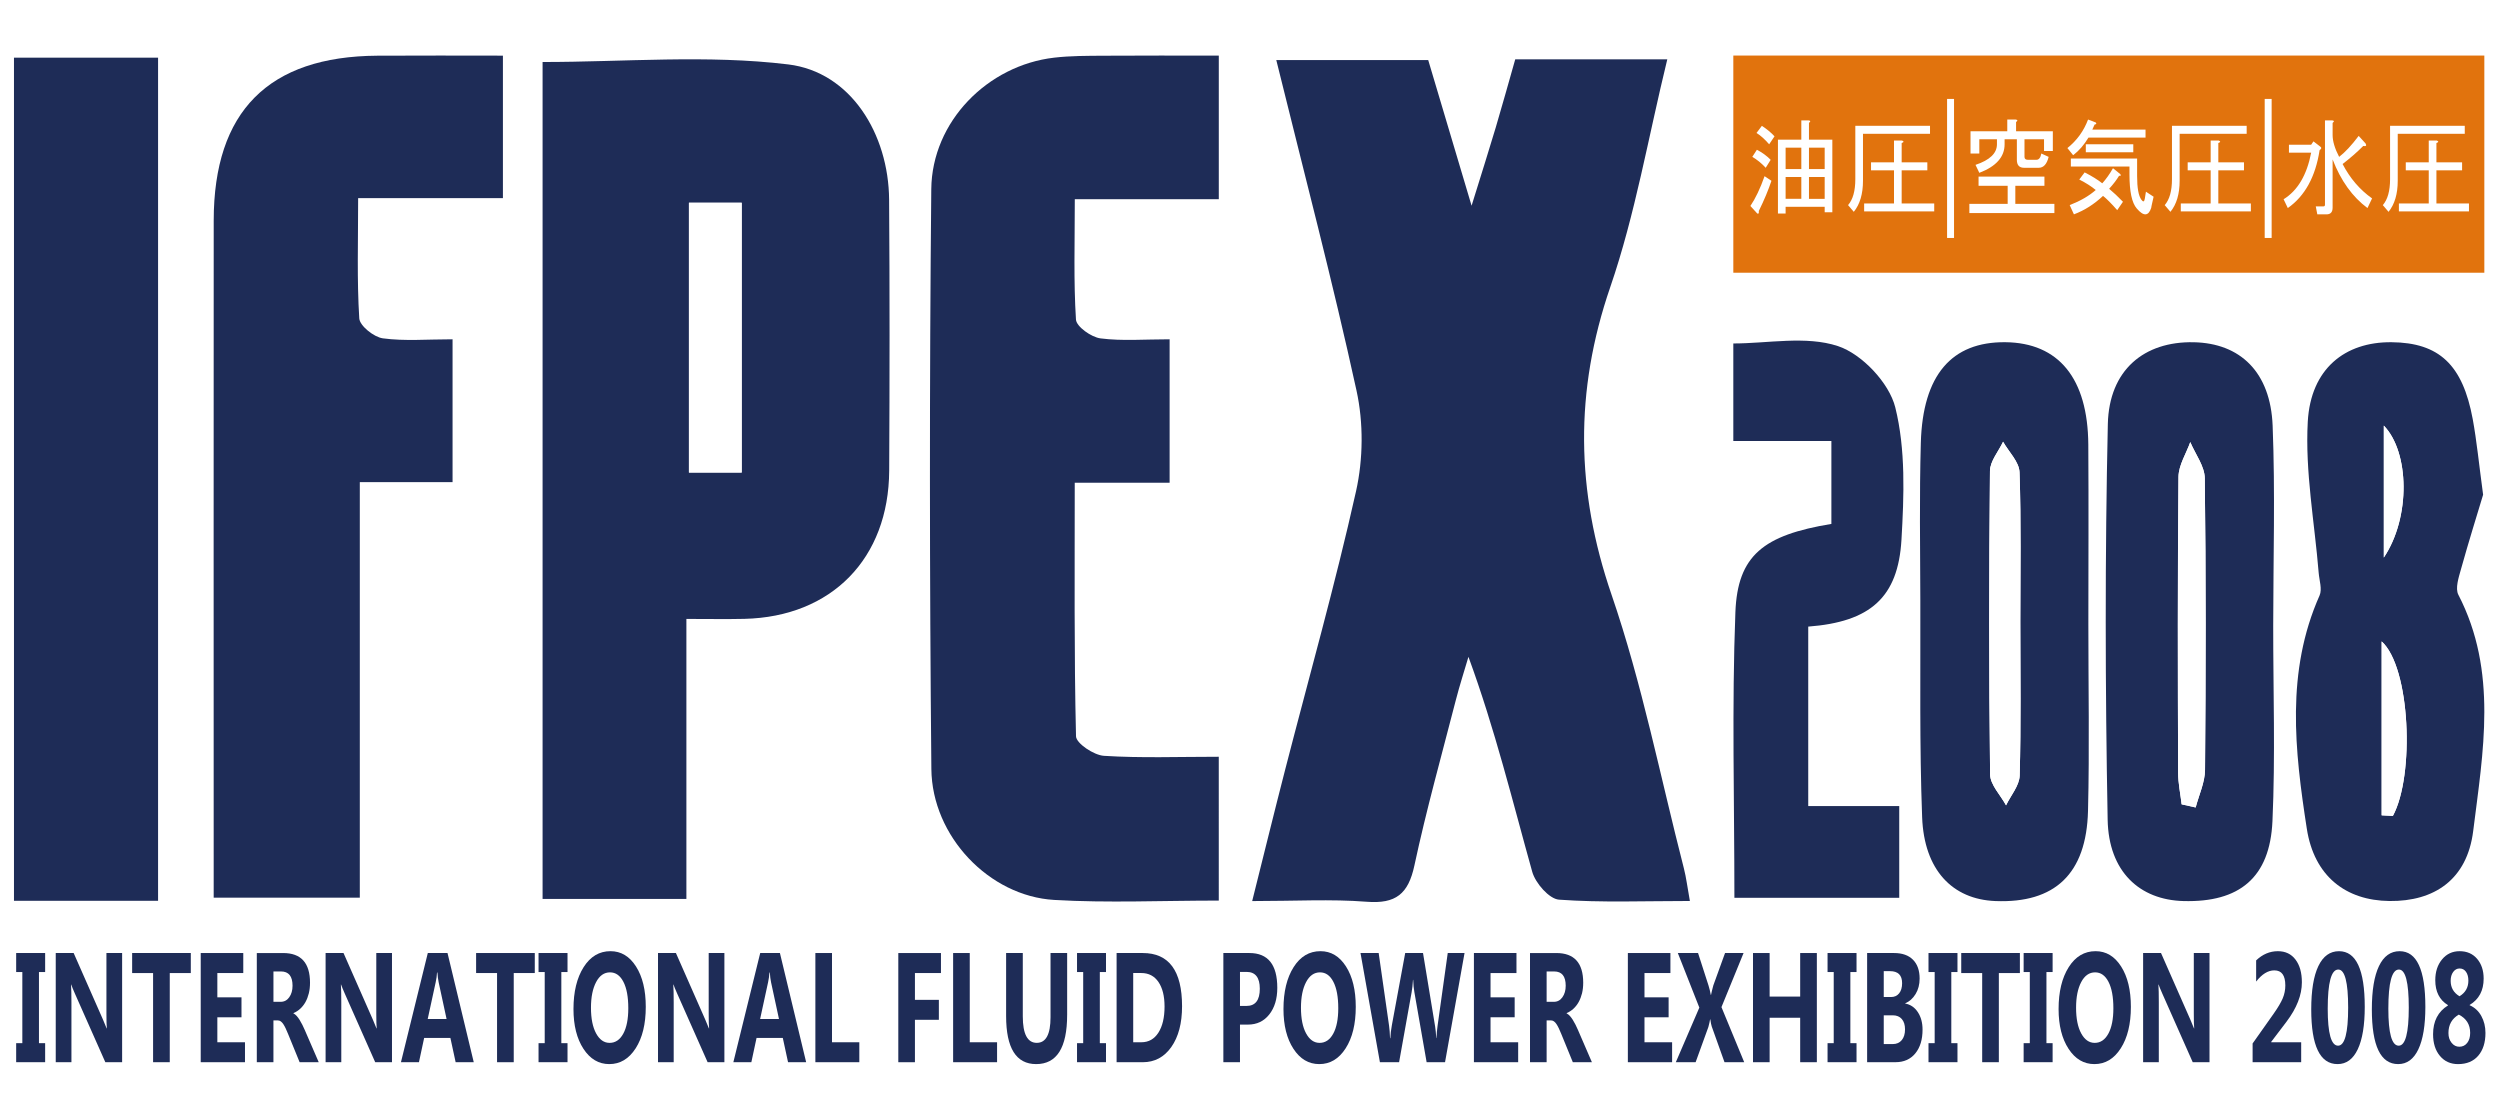 <?xml version="1.0" encoding="utf-8"?>
<!-- Generator: Adobe Illustrator 16.0.0, SVG Export Plug-In . SVG Version: 6.00 Build 0)  -->
<!DOCTYPE svg PUBLIC "-//W3C//DTD SVG 1.0//EN" "http://www.w3.org/TR/2001/REC-SVG-20010904/DTD/svg10.dtd">
<svg version="1.0" xmlns="http://www.w3.org/2000/svg" xmlns:xlink="http://www.w3.org/1999/xlink" x="0px" y="0px" width="180px"
	 height="80px" viewBox="0 0 180 80" enable-background="new 0 0 180 80" xml:space="preserve">
<g id="圖層_2">
	<rect fill="#FFFFFF" width="180" height="80"/>
</g>
<g id="圖層_1">
	<path fill-rule="evenodd" clip-rule="evenodd" fill="#FFFFFF" d="M105.954,14.811c-1.235-4.146-2.204-7.398-3.122-10.481
		c-3.792,0-7.24,0-10.939,0c1.993,8.093,4.054,15.911,5.778,23.805c0.505,2.309,0.48,4.921-0.035,7.23
		c-1.503,6.727-3.384,13.368-5.103,20.047c-0.784,3.044-1.531,6.098-2.376,9.468c3.068,0,5.669-0.153,8.243,0.049
		c2.097,0.164,2.996-0.561,3.436-2.608c0.858-4.003,1.965-7.953,2.986-11.921c0.269-1.044,0.604-2.07,0.906-3.105
		c1.927,5.255,3.17,10.391,4.593,15.478c0.229,0.815,1.221,1.956,1.928,2.006c3.063,0.222,6.149,0.095,9.422,0.095
		c-0.181-1-0.261-1.684-0.431-2.346c-1.693-6.581-3.008-13.294-5.207-19.701c-2.572-7.497-2.672-14.648-0.096-22.148
		c1.802-5.243,2.735-10.784,4.108-16.405c-3.852,0-7.325,0-10.948,0c-0.475,1.665-0.925,3.294-1.405,4.913
		C107.223,10.764,106.721,12.334,105.954,14.811z"/>
	<path fill-rule="evenodd" clip-rule="evenodd" fill="#FFFFFF" d="M49.42,44.563c1.633,0,2.906,0.025,4.176-0.005
		c6.277-0.147,10.393-4.338,10.425-10.672c0.033-6.502,0.04-13.004-0.006-19.506c-0.034-4.729-2.757-9.194-7.265-9.742
		c-5.829-0.709-11.81-0.173-17.685-0.173c0,20.126,0,40.177,0,60.258c3.473,0,6.73,0,10.354,0
		C49.42,58.029,49.42,51.48,49.42,44.563z"/>
	<path fill-rule="evenodd" clip-rule="evenodd" fill="#FFFFFF" d="M87.752,64.842c0-3.637,0-6.886,0-10.353
		c-2.896,0-5.589,0.103-8.268-0.067c-0.727-0.046-1.998-0.898-2.011-1.406c-0.142-5.969-0.091-11.941-0.091-18.258
		c2.555,0,4.696,0,6.831,0c0-3.605,0-6.854,0-10.327c-1.803,0-3.409,0.136-4.972-0.064c-0.665-0.086-1.739-0.847-1.771-1.355
		c-0.176-2.759-0.084-5.535-0.084-8.666c3.714,0,7.049,0,10.368,0c0-3.621,0-6.869,0-10.339c-2.893,0-5.579-0.013-8.267,0.007
		c-1.198,0.008-2.404,0.002-3.589,0.14c-4.779,0.553-8.799,4.592-8.845,9.471c-0.134,13.913-0.125,27.83,0.006,41.742
		c0.046,4.853,4.168,9.154,8.842,9.43C79.771,65.022,83.667,64.842,87.752,64.842z"/>
	<path fill-rule="evenodd" clip-rule="evenodd" fill="#FFFFFF" d="M36.21,4.006c-3.108,0-6.078-0.016-9.045,0.004
		c-7.834,0.05-11.772,4.008-11.778,11.865c-0.011,15.225-0.002,30.449-0.002,45.674c0,1.053,0,2.105,0,3.082
		c3.722,0,6.963,0,10.521,0c0-10.021,0-19.797,0-29.917c2.468,0,4.609,0,6.678,0c0-3.605,0-6.853,0-10.284
		c-1.837,0-3.45,0.143-5.016-0.068c-0.646-0.087-1.668-0.903-1.701-1.439c-0.173-2.757-0.081-5.531-0.081-8.657
		c3.781,0,7.116,0,10.424,0C36.21,10.718,36.21,7.545,36.21,4.006z"/>
	<path fill-rule="evenodd" clip-rule="evenodd" fill="#FFFFFF" d="M178.784,35.62c-0.308-2.274-0.459-3.868-0.747-5.438
		c-0.725-3.932-2.427-5.512-5.852-5.543c-3.346-0.03-5.814,1.907-6.026,5.723c-0.199,3.598,0.489,7.245,0.784,10.871
		c0.044,0.551,0.266,1.193,0.065,1.642c-2.439,5.488-1.79,11.165-0.918,16.793c0.529,3.422,2.81,5.171,5.954,5.205
		c3.219,0.035,5.589-1.535,6.025-5.039c0.708-5.68,1.786-11.489-1.068-17.011c-0.237-0.461,0.021-1.243,0.188-1.838
		C177.743,39.001,178.359,37.034,178.784,35.62z"/>
	<path fill-rule="evenodd" clip-rule="evenodd" fill="#FFFFFF" d="M163.676,45.037c0-4.796,0.144-9.599-0.046-14.388
		c-0.153-3.859-2.331-5.945-5.692-6.01c-3.558-0.068-6.087,1.993-6.174,5.898c-0.209,9.489-0.189,18.989-0.013,28.479
		c0.069,3.738,2.298,5.776,5.463,5.858c4.022,0.105,6.221-1.681,6.403-5.752C163.829,54.438,163.668,49.733,163.676,45.037z"/>
	<path fill-rule="evenodd" clip-rule="evenodd" fill="#FFFFFF" d="M150.364,44.896c0-4.295,0.021-8.591-0.007-12.887
		c-0.031-4.769-2.135-7.333-5.979-7.37c-3.857-0.036-5.942,2.36-6.079,7.238c-0.108,3.794-0.049,7.592-0.036,11.389
		c0.017,5.193-0.065,10.392,0.13,15.579c0.144,3.797,2.182,5.91,5.275,6.031c4.279,0.168,6.556-1.955,6.668-6.494
		C150.448,53.89,150.361,49.393,150.364,44.896z"/>
	<path fill-rule="evenodd" clip-rule="evenodd" fill="#FFFFFF" d="M124.877,64.644c4.227,0,8.063,0,11.868,0
		c0-2.268,0-4.292,0-6.606c-2.333,0-4.396,0-6.552,0c0-4.515,0-8.729,0-12.922c4.454-0.34,6.47-2.082,6.713-6.259
		c0.184-3.173,0.308-6.494-0.446-9.524c-0.438-1.763-2.403-3.845-4.132-4.415c-2.302-0.759-5.041-0.188-7.529-0.188
		c0,2.516,0,4.669,0,7.023c1.289,0,2.372,0,3.456,0c1.15,0,2.303,0,3.605,0c0,1.344,0,2.236,0,3.129c0,0.967,0,1.934,0,2.841
		c-4.89,0.805-6.755,2.265-6.912,6.364C124.687,50.863,124.877,57.657,124.877,64.644z"/>
	<path fill-rule="evenodd" clip-rule="evenodd" fill="#1E2C57" d="M1.006,4.154c3.383,0,6.767,0,10.375,0
		c0,20.223,0,40.253,0,60.705c-3.483,0-6.93,0-10.375,0C1.006,44.625,1.006,24.39,1.006,4.154z"/>
	<path fill-rule="evenodd" clip-rule="evenodd" fill="#1E2C57" d="M105.954,14.811c0.767-2.477,1.269-4.047,1.738-5.627
		c0.48-1.619,0.931-3.248,1.405-4.913c3.623,0,7.097,0,10.948,0c-1.373,5.621-2.307,11.162-4.108,16.405
		c-2.576,7.5-2.477,14.651,0.096,22.148c2.199,6.407,3.514,13.12,5.207,19.701c0.17,0.662,0.25,1.346,0.431,2.346
		c-3.272,0-6.359,0.127-9.422-0.095c-0.707-0.05-1.699-1.19-1.928-2.006c-1.423-5.087-2.666-10.223-4.593-15.478
		c-0.303,1.035-0.638,2.062-0.906,3.105c-1.021,3.968-2.128,7.918-2.986,11.921c-0.439,2.048-1.339,2.772-3.436,2.608
		c-2.574-0.202-5.175-0.049-8.243-0.049c0.845-3.37,1.592-6.424,2.376-9.468c1.719-6.679,3.6-13.32,5.103-20.047
		c0.516-2.31,0.54-4.922,0.035-7.23c-1.725-7.894-3.785-15.712-5.778-23.805c3.699,0,7.147,0,10.939,0
		C103.75,7.412,104.719,10.665,105.954,14.811z"/>
	<path fill-rule="evenodd" clip-rule="evenodd" fill="#1E2C57" d="M49.42,44.563c0,6.918,0,13.467,0,20.16
		c-3.624,0-6.881,0-10.354,0c0-20.081,0-40.132,0-60.258c5.875,0,11.855-0.536,17.685,0.173c4.508,0.548,7.23,5.013,7.265,9.742
		c0.045,6.502,0.039,13.004,0.006,19.506c-0.032,6.334-4.148,10.524-10.425,10.672C52.326,44.588,51.054,44.563,49.42,44.563z
		 M53.402,34.02c0-6.558,0-12.983,0-19.422c-1.407,0-2.554,0-3.799,0c0,6.556,0,12.908,0,19.422
		C50.944,34.02,52.091,34.02,53.402,34.02z"/>
	<path fill-rule="evenodd" clip-rule="evenodd" fill="#1E2C57" d="M87.752,64.842c-4.086,0-7.981,0.181-11.852-0.047
		c-4.674-0.275-8.796-4.577-8.842-9.43c-0.131-13.912-0.14-27.829-0.006-41.742c0.046-4.879,4.066-8.918,8.845-9.471
		c1.185-0.138,2.391-0.132,3.589-0.14c2.688-0.02,5.374-0.007,8.267-0.007c0,3.47,0,6.718,0,10.339c-3.318,0-6.654,0-10.368,0
		c0,3.131-0.091,5.907,0.084,8.666c0.032,0.509,1.106,1.27,1.771,1.355c1.563,0.2,3.169,0.064,4.972,0.064c0,3.474,0,6.722,0,10.327
		c-2.135,0-4.275,0-6.831,0c0,6.316-0.05,12.289,0.091,18.258c0.013,0.508,1.284,1.36,2.011,1.406
		c2.678,0.17,5.372,0.067,8.268,0.067C87.752,57.956,87.752,61.205,87.752,64.842z"/>
	<path fill-rule="evenodd" clip-rule="evenodd" fill="#1E2C57" d="M36.21,4.006c0,3.539,0,6.712,0,10.259c-3.308,0-6.644,0-10.424,0
		c0,3.126-0.092,5.9,0.081,8.657c0.033,0.536,1.055,1.353,1.701,1.439c1.566,0.211,3.179,0.068,5.016,0.068
		c0,3.432,0,6.679,0,10.284c-2.069,0-4.21,0-6.678,0c0,10.12,0,19.896,0,29.917c-3.558,0-6.799,0-10.521,0c0-0.977,0-2.029,0-3.082
		c0-15.225-0.009-30.449,0.002-45.674C15.393,8.018,19.331,4.06,27.165,4.01C30.133,3.99,33.102,4.006,36.21,4.006z"/>
	<path fill-rule="evenodd" clip-rule="evenodd" fill="#1E2C57" d="M178.784,35.62c-0.425,1.414-1.041,3.381-1.594,5.365
		c-0.167,0.595-0.426,1.377-0.188,1.838c2.854,5.521,1.776,11.331,1.068,17.011c-0.437,3.504-2.807,5.074-6.025,5.039
		c-3.145-0.034-5.425-1.783-5.954-5.205c-0.872-5.628-1.521-11.305,0.918-16.793c0.2-0.448-0.021-1.091-0.065-1.642
		c-0.295-3.626-0.983-7.273-0.784-10.871c0.212-3.815,2.681-5.753,6.026-5.723c3.425,0.031,5.127,1.611,5.852,5.543
		C178.325,31.752,178.477,33.346,178.784,35.62z M171.479,58.703c0.27,0.014,0.54,0.027,0.809,0.042
		c1.576-2.912,1.264-10.704-0.809-12.563C171.479,50.549,171.479,54.625,171.479,58.703z M171.635,40.144
		c1.95-2.908,1.841-7.607,0-9.499C171.635,33.761,171.635,36.642,171.635,40.144z"/>
	<path fill-rule="evenodd" clip-rule="evenodd" fill="#1E2C57" d="M163.671,45.037c-0.003,4.696,0.158,9.4-0.054,14.087
		c-0.183,4.071-2.381,5.857-6.403,5.752c-3.165-0.082-5.394-2.12-5.463-5.858c-0.177-9.49-0.196-18.99,0.013-28.479
		c0.087-3.905,2.616-5.967,6.174-5.898c3.361,0.064,5.539,2.15,5.692,6.01C163.819,35.438,163.676,40.241,163.671,45.037z
		 M157.078,57.912c0.336,0.075,0.672,0.15,1.009,0.226c0.237-0.903,0.668-1.806,0.675-2.711c0.057-6.997,0.069-13.995-0.018-20.99
		c-0.01-0.873-0.681-1.738-1.045-2.606c-0.295,0.835-0.84,1.667-0.848,2.504c-0.067,7.097-0.048,14.193-0.028,21.291
		C156.826,56.388,156.988,57.149,157.078,57.912z"/>
	<path fill-rule="evenodd" clip-rule="evenodd" fill="#1E2C57" d="M150.362,44.896c-0.001,4.496,0.086,8.993-0.025,13.486
		c-0.112,4.539-2.389,6.662-6.668,6.494c-3.094-0.121-5.132-2.234-5.275-6.031c-0.195-5.188-0.113-10.386-0.13-15.579
		c-0.013-3.797-0.072-7.595,0.036-11.389c0.137-4.878,2.222-7.274,6.079-7.238c3.844,0.037,5.947,2.602,5.979,7.37
		C150.386,36.306,150.364,40.602,150.362,44.896z M145.462,44.77c0-3.591,0.069-7.184-0.057-10.771
		c-0.025-0.744-0.77-1.463-1.184-2.193c-0.329,0.701-0.938,1.399-0.944,2.104c-0.07,7.282-0.079,14.563,0.009,21.844
		c0.009,0.748,0.748,1.487,1.149,2.23c0.342-0.714,0.962-1.421,0.981-2.144C145.52,52.152,145.464,48.46,145.462,44.77z"/>
	<path fill-rule="evenodd" clip-rule="evenodd" fill="#1E2C57" d="M124.877,64.644c0-6.986-0.19-13.78,0.071-20.557
		c0.157-4.1,2.022-5.56,6.912-6.364c0-0.907,0-1.874,0-2.841c0-0.893,0-1.785,0-3.129c-1.303,0-2.455,0-3.605,0
		c-1.084,0-2.167,0-3.456,0c0-2.354,0-4.508,0-7.023c2.488,0,5.228-0.571,7.529,0.188c1.729,0.57,3.694,2.652,4.132,4.415
		c0.754,3.03,0.63,6.352,0.446,9.524c-0.243,4.177-2.259,5.919-6.713,6.259c0,4.192,0,8.407,0,12.922c2.156,0,4.219,0,6.552,0
		c0,2.314,0,4.339,0,6.606C132.94,64.644,129.104,64.644,124.877,64.644z"/>
	<path fill-rule="evenodd" clip-rule="evenodd" fill="#FFFFFF" d="M53.402,34.02c-1.311,0-2.458,0-3.799,0
		c0-6.514,0-12.866,0-19.422c1.245,0,2.392,0,3.799,0C53.402,21.036,53.402,27.462,53.402,34.02z"/>
	<path fill-rule="evenodd" clip-rule="evenodd" fill="#FFFFFF" d="M171.479,58.703c0-4.078,0-8.154,0-12.521
		c2.072,1.859,2.385,9.651,0.809,12.563C172.019,58.73,171.748,58.717,171.479,58.703z"/>
	<path fill-rule="evenodd" clip-rule="evenodd" fill="#FFFFFF" d="M171.635,40.144c0-3.502,0-6.383,0-9.499
		C173.476,32.536,173.585,37.235,171.635,40.144z"/>
	<path fill-rule="evenodd" clip-rule="evenodd" fill="#FFFFFF" d="M157.078,57.912c-0.09-0.763-0.252-1.524-0.255-2.287
		c-0.02-7.098-0.039-14.194,0.028-21.291c0.008-0.837,0.553-1.669,0.848-2.504c0.364,0.868,1.035,1.733,1.045,2.606
		c0.087,6.995,0.074,13.993,0.018,20.99c-0.007,0.905-0.438,1.808-0.675,2.711C157.75,58.063,157.414,57.987,157.078,57.912z"/>
	<path fill-rule="evenodd" clip-rule="evenodd" fill="#FFFFFF" d="M145.463,44.77c0.001,3.69,0.057,7.383-0.046,11.07
		c-0.02,0.723-0.64,1.43-0.981,2.144c-0.401-0.743-1.141-1.482-1.149-2.23c-0.088-7.28-0.079-14.562-0.009-21.844
		c0.007-0.704,0.615-1.402,0.944-2.104c0.414,0.73,1.158,1.449,1.184,2.193C145.531,37.586,145.462,41.179,145.463,44.77z"/>
	<rect x="124.799" y="4" fill="#E1730D" width="54.073" height="15.636"/>
	<g>
		<path fill="#FFFFFF" d="M164.722,14.98l-0.303-0.634c1.011-0.624,1.673-1.741,1.985-3.353h-1.6v-0.574h1.6l0.165-0.241l0.47,0.362
			c0.128,0.081,0.119,0.171-0.028,0.272C166.717,12.725,165.954,14.115,164.722,14.98z M167.948,11.477v3.474
			c0,0.322-0.146,0.483-0.44,0.483h-0.662l-0.11-0.574h0.552c0.073,0,0.11-0.04,0.11-0.121V8.667h0.523
			c0.147,0.02,0.156,0.081,0.027,0.181v0.876c0,0.443,0.156,0.966,0.469,1.57c0.423-0.322,0.892-0.825,1.407-1.51l0.496,0.544
			c0.092,0.161,0.036,0.222-0.166,0.181c-0.44,0.443-0.938,0.876-1.488,1.299c0.532,1.027,1.24,1.853,2.123,2.477l-0.331,0.694
			C169.373,14.175,168.537,13.007,167.948,11.477z"/>
		<path fill="#FFFFFF" d="M172.085,9.06h5.378v0.574h-4.826v3.383c0,0.947-0.221,1.692-0.662,2.235l-0.413-0.483
			c0.349-0.402,0.523-1.027,0.523-1.873V9.06z M175.449,10.117c0.147,0.061,0.138,0.121-0.027,0.181v1.39h1.848v0.574h-1.848v2.386
			h2.344v0.574h-5.046v-0.574h2.15v-2.386h-1.654v-0.574h1.654v-1.571H175.449z"/>
	</g>
	<line fill="none" stroke="#FFFFFF" stroke-width="0.5" stroke-miterlimit="10" x1="140.44" y1="7.123" x2="140.44" y2="17.133"/>
	<line fill="none" stroke="#FFFFFF" stroke-width="0.5" stroke-miterlimit="10" x1="163.308" y1="7.123" x2="163.308" y2="17.133"/>
	<g>
		<path fill="#FFFFFF" d="M127.544,13.017c-0.221,0.665-0.524,1.39-0.91,2.175c0.019,0.161-0.019,0.222-0.11,0.182l-0.496-0.544
			c0.367-0.543,0.707-1.258,1.021-2.145L127.544,13.017z M127.13,12.081c-0.294-0.322-0.616-0.584-0.965-0.786l0.331-0.513
			c0.386,0.201,0.717,0.443,0.992,0.725L127.13,12.081z M126.469,9.573l0.386-0.513c0.367,0.242,0.671,0.494,0.91,0.755
			l-0.386,0.574C127.065,10.026,126.763,9.754,126.469,9.573z M131.377,15.282V14.89h-2.813v0.483h-0.552v-5.316h1.683V8.667h0.523
			c0.147,0.02,0.156,0.081,0.027,0.181v1.208h1.683v5.226H131.377z M129.695,12.171V10.63h-1.131v1.541H129.695z M129.695,14.316
			v-1.571h-1.131v1.571H129.695z M131.377,12.171V10.63h-1.131v1.541H131.377z M131.377,12.745h-1.131v1.571h1.131V12.745z"/>
		<path fill="#FFFFFF" d="M133.583,9.06h5.378v0.574h-4.826v3.383c0,0.947-0.221,1.692-0.662,2.235l-0.413-0.483
			c0.349-0.402,0.523-1.027,0.523-1.873V9.06z M136.947,10.117c0.147,0.061,0.138,0.121-0.027,0.181v1.39h1.848v0.574h-1.848v2.386
			h2.344v0.574h-5.046v-0.574h2.15v-2.386h-1.654v-0.574h1.654v-1.571H136.947z"/>
	</g>
	<g>
		<path fill="#FFFFFF" d="M147.916,14.678v0.665h-6.122v-0.665h2.758v-1.299h-2.096v-0.665h4.743v0.665h-2.096v1.299H147.916z
			 M147.502,11.295c-0.128,0.524-0.367,0.786-0.717,0.786h-1.048c-0.35,0-0.523-0.191-0.523-0.574v-1.48h-0.883v0.363
			c0,0.906-0.606,1.591-1.82,2.054l-0.275-0.574c1.029-0.342,1.544-0.835,1.544-1.48v-0.363h-1.269v1.027h-0.634V9.453h2.647V8.607
			h0.606c0.146,0.02,0.156,0.081,0.027,0.181v0.665h2.647v1.419h-0.634v-0.846h-1.407v1.269c0,0.141,0.083,0.211,0.249,0.211h0.606
			c0.184,0,0.303-0.151,0.358-0.453L147.502,11.295z"/>
		<path fill="#FFFFFF" d="M150.646,9.332h3.833v0.574h-4.109c-0.313,0.524-0.681,0.947-1.103,1.269l-0.414-0.514
			c0.68-0.543,1.177-1.228,1.489-2.054l0.552,0.211c0.073,0.081,0.045,0.131-0.083,0.151L150.646,9.332z M152.853,14.527
			l-0.414,0.604c-0.404-0.463-0.744-0.805-1.021-1.027c-0.644,0.604-1.342,1.047-2.096,1.329l-0.304-0.665
			c0.772-0.302,1.397-0.665,1.876-1.087c-0.313-0.261-0.708-0.513-1.187-0.755l0.387-0.514c0.515,0.262,0.938,0.524,1.269,0.786
			c0.275-0.302,0.533-0.665,0.771-1.087l0.524,0.423c0.073,0.101,0.046,0.141-0.083,0.121c-0.184,0.302-0.423,0.615-0.717,0.937
			C152.172,13.853,152.503,14.165,152.853,14.527z M153.321,11.99h-4.22v-0.574h4.771v1.269c0,0.846,0.102,1.41,0.304,1.691
			c0.129,0.181,0.211,0.162,0.248-0.06c0.056-0.302,0.083-0.473,0.083-0.514l0.552,0.362c-0.129,0.564-0.185,0.826-0.166,0.786
			c-0.202,0.624-0.551,0.644-1.048,0.06c-0.35-0.402-0.523-1.218-0.523-2.446V11.99z M150.178,10.389h3.419v0.574h-3.419V10.389z"/>
		<path fill="#FFFFFF" d="M156.382,9.06h5.378v0.574h-4.826v3.383c0,0.947-0.221,1.692-0.662,2.235l-0.413-0.483
			c0.349-0.402,0.523-1.027,0.523-1.873V9.06z M159.746,10.117c0.147,0.061,0.138,0.121-0.027,0.181v1.39h1.848v0.574h-1.848v2.386
			h2.344v0.574h-5.046v-0.574h2.15v-2.386h-1.654v-0.574h1.654v-1.571H159.746z"/>
	</g>
	<g>
		<g>
			<path fill="#1E2C57" d="M3.25,68.617v1.37H2.805v5.121H3.25v1.37H1.164v-1.37h0.444v-5.121H1.164v-1.37H3.25z"/>
			<path fill="#1E2C57" d="M8.792,76.479H7.584l-2.19-4.939c-0.128-0.289-0.217-0.506-0.267-0.652H5.113
				c0.02,0.277,0.03,0.702,0.03,1.271v4.32h-1.13v-7.861h1.29l2.108,4.786c0.096,0.216,0.185,0.43,0.267,0.642h0.015
				c-0.02-0.184-0.03-0.543-0.03-1.08v-4.348h1.13V76.479z"/>
			<path fill="#1E2C57" d="M13.738,70.059h-1.515v6.42h-1.201v-6.42H9.514v-1.441h4.224V70.059z"/>
			<path fill="#1E2C57" d="M17.639,76.479h-3.187v-7.861h3.064v1.441h-1.867v1.749h1.738v1.437h-1.738v1.798h1.99V76.479z"/>
			<path fill="#1E2C57" d="M22.948,76.479h-1.375l-0.826-2.022c-0.062-0.154-0.121-0.291-0.178-0.411
				c-0.057-0.121-0.114-0.225-0.172-0.311s-0.119-0.151-0.182-0.197s-0.131-0.068-0.206-0.068h-0.322v3.01h-1.197v-7.861h1.897
				c1.29,0,1.934,0.713,1.934,2.138c0,0.274-0.028,0.527-0.085,0.76c-0.057,0.231-0.137,0.441-0.241,0.628
				c-0.104,0.186-0.229,0.347-0.376,0.482c-0.147,0.135-0.311,0.241-0.491,0.317v0.022c0.079,0.036,0.155,0.096,0.229,0.178
				s0.146,0.178,0.215,0.288c0.069,0.109,0.135,0.228,0.198,0.354s0.121,0.249,0.172,0.37L22.948,76.479z M19.688,69.943v2.188
				h0.519c0.257,0,0.463-0.109,0.619-0.328c0.158-0.224,0.237-0.499,0.237-0.828c0-0.688-0.278-1.031-0.833-1.031H19.688z"/>
			<path fill="#1E2C57" d="M28.223,76.479h-1.208l-2.19-4.939c-0.128-0.289-0.217-0.506-0.267-0.652h-0.015
				c0.02,0.277,0.03,0.702,0.03,1.271v4.32h-1.13v-7.861h1.29l2.108,4.786c0.096,0.216,0.185,0.43,0.267,0.642h0.015
				c-0.02-0.184-0.03-0.543-0.03-1.08v-4.348h1.13V76.479z"/>
			<path fill="#1E2C57" d="M34.11,76.479h-1.304l-0.378-1.749h-1.889l-0.375,1.749h-1.296l1.934-7.861h1.419L34.11,76.479z
				 M32.154,73.37l-0.57-2.643c-0.042-0.197-0.072-0.433-0.089-0.707h-0.029c-0.013,0.23-0.043,0.459-0.093,0.686l-0.578,2.664
				H32.154z"/>
			<path fill="#1E2C57" d="M38.504,70.059h-1.515v6.42h-1.201v-6.42h-1.508v-1.441h4.224V70.059z"/>
			<path fill="#1E2C57" d="M40.861,68.617v1.37h-0.445v5.121h0.445v1.37h-2.086v-1.37h0.444v-5.121h-0.444v-1.37H40.861z"/>
			<path fill="#1E2C57" d="M43.869,76.615c-0.761,0-1.38-0.366-1.86-1.099c-0.479-0.733-0.719-1.688-0.719-2.864
				c0-1.243,0.244-2.248,0.73-3.016c0.487-0.768,1.131-1.151,1.934-1.151c0.758,0,1.371,0.367,1.839,1.103
				c0.468,0.734,0.702,1.703,0.702,2.905c0,1.235-0.243,2.231-0.728,2.987C45.282,76.237,44.649,76.615,43.869,76.615z
				 M43.921,70.01c-0.42,0-0.753,0.232-1,0.699c-0.247,0.466-0.371,1.082-0.371,1.85c0,0.778,0.124,1.395,0.371,1.848
				s0.57,0.68,0.971,0.68c0.413,0,0.74-0.22,0.982-0.66c0.242-0.44,0.363-1.052,0.363-1.834c0-0.815-0.117-1.449-0.352-1.902
				C44.649,70.236,44.328,70.01,43.921,70.01z"/>
			<path fill="#1E2C57" d="M52.156,76.479h-1.208l-2.19-4.939c-0.128-0.289-0.217-0.506-0.267-0.652h-0.015
				c0.02,0.277,0.03,0.702,0.03,1.271v4.32h-1.13v-7.861h1.29l2.108,4.786c0.096,0.216,0.185,0.43,0.267,0.642h0.015
				c-0.02-0.184-0.03-0.543-0.03-1.08v-4.348h1.13V76.479z"/>
			<path fill="#1E2C57" d="M58.043,76.479h-1.304l-0.378-1.749h-1.889l-0.375,1.749h-1.296l1.934-7.861h1.419L58.043,76.479z
				 M56.087,73.37l-0.57-2.643c-0.042-0.197-0.072-0.433-0.089-0.707h-0.029c-0.013,0.23-0.043,0.459-0.093,0.686l-0.578,2.664
				H56.087z"/>
			<path fill="#1E2C57" d="M61.871,76.479h-3.164v-7.861h1.197v6.425h1.967V76.479z"/>
			<path fill="#1E2C57" d="M67.75,70.059h-1.875v1.93h1.723v1.437h-1.723v3.054h-1.197v-7.861h3.071V70.059z"/>
			<path fill="#1E2C57" d="M71.789,76.479h-3.164v-7.861h1.197v6.425h1.967V76.479z"/>
			<path fill="#1E2C57" d="M76.834,73.074c0,2.361-0.743,3.541-2.23,3.541c-1.442,0-2.164-1.152-2.164-3.459v-4.539h1.201v4.562
				c0,1.271,0.336,1.907,1.008,1.907c0.659,0,0.989-0.614,0.989-1.842v-4.627h1.197V73.074z"/>
			<path fill="#1E2C57" d="M79.632,68.617v1.37h-0.445v5.121h0.445v1.37h-2.086v-1.37h0.444v-5.121h-0.444v-1.37H79.632z"/>
			<path fill="#1E2C57" d="M80.395,76.479v-7.861h1.882c1.887,0,2.831,1.277,2.831,3.832c0,1.225-0.258,2.202-0.772,2.933
				c-0.515,0.731-1.201,1.097-2.058,1.097H80.395z M81.591,70.059v4.983h0.593c0.519,0,0.926-0.23,1.221-0.69
				c0.295-0.461,0.443-1.087,0.443-1.881c0-0.749-0.146-1.338-0.439-1.768c-0.293-0.43-0.704-0.645-1.232-0.645H81.591z"/>
			<path fill="#1E2C57" d="M89.279,73.771v2.708h-1.197v-7.861h1.875c1.338,0,2.008,0.835,2.008,2.505
				c0,0.79-0.192,1.429-0.576,1.916c-0.384,0.488-0.897,0.732-1.539,0.732H89.279z M89.279,69.977v2.45h0.471
				c0.637,0,0.956-0.412,0.956-1.238c0-0.808-0.318-1.212-0.956-1.212H89.279z"/>
			<path fill="#1E2C57" d="M94.988,76.615c-0.761,0-1.381-0.366-1.859-1.099c-0.479-0.733-0.719-1.688-0.719-2.864
				c0-1.243,0.243-2.248,0.729-3.016s1.131-1.151,1.934-1.151c0.759,0,1.372,0.367,1.84,1.103c0.468,0.734,0.702,1.703,0.702,2.905
				c0,1.235-0.243,2.231-0.729,2.987C96.402,76.237,95.769,76.615,94.988,76.615z M95.04,70.01c-0.42,0-0.753,0.232-1,0.699
				c-0.247,0.466-0.37,1.082-0.37,1.85c0,0.778,0.123,1.395,0.37,1.848s0.57,0.68,0.971,0.68c0.412,0,0.739-0.22,0.981-0.66
				s0.363-1.052,0.363-1.834c0-0.815-0.117-1.449-0.352-1.902C95.769,70.236,95.448,70.01,95.04,70.01z"/>
			<path fill="#1E2C57" d="M105.447,68.617l-1.404,7.861h-1.326l-0.882-5.044c-0.047-0.263-0.075-0.557-0.085-0.882h-0.015
				c-0.022,0.357-0.055,0.652-0.097,0.882l-0.903,5.044h-1.382l-1.397-7.861h1.308l0.749,5.235c0.032,0.223,0.056,0.522,0.07,0.899
				h0.022c0.01-0.281,0.045-0.589,0.107-0.921l0.963-5.214h1.282l0.87,5.279c0.032,0.193,0.061,0.475,0.085,0.844h0.016
				c0.01-0.288,0.035-0.581,0.077-0.877l0.733-5.246H105.447z"/>
			<path fill="#1E2C57" d="M109.309,76.479h-3.187v-7.861h3.064v1.441h-1.867v1.749h1.737v1.437h-1.737v1.798h1.989V76.479z"/>
			<path fill="#1E2C57" d="M114.617,76.479h-1.374l-0.826-2.022c-0.063-0.154-0.121-0.291-0.179-0.411
				c-0.057-0.121-0.114-0.225-0.172-0.311s-0.118-0.151-0.182-0.197c-0.063-0.046-0.132-0.068-0.205-0.068h-0.322v3.01h-1.197
				v-7.861h1.897c1.289,0,1.934,0.713,1.934,2.138c0,0.274-0.028,0.527-0.085,0.76c-0.058,0.231-0.138,0.441-0.241,0.628
				c-0.104,0.186-0.229,0.347-0.376,0.482c-0.147,0.135-0.311,0.241-0.491,0.317v0.022c0.079,0.036,0.156,0.096,0.23,0.178
				c0.073,0.082,0.146,0.178,0.215,0.288c0.068,0.109,0.135,0.228,0.198,0.354c0.063,0.126,0.12,0.249,0.172,0.37L114.617,76.479z
				 M111.357,69.943v2.188h0.519c0.257,0,0.463-0.109,0.618-0.328c0.158-0.224,0.237-0.499,0.237-0.828
				c0-0.688-0.277-1.031-0.834-1.031H111.357z"/>
			<path fill="#1E2C57" d="M120.393,76.479h-3.187v-7.861h3.064v1.441h-1.867v1.749h1.737v1.437h-1.737v1.798h1.989V76.479z"/>
			<path fill="#1E2C57" d="M125.583,76.479h-1.419l-0.915-2.561c-0.035-0.095-0.07-0.271-0.107-0.526h-0.016
				c-0.017,0.121-0.058,0.304-0.122,0.549l-0.919,2.538h-1.426l1.693-3.931l-1.549-3.931h1.456l0.759,2.357
				c0.06,0.187,0.112,0.407,0.16,0.663h0.015c0.029-0.153,0.085-0.382,0.166-0.686l0.845-2.335h1.334l-1.593,3.897L125.583,76.479z"
				/>
			<path fill="#1E2C57" d="M130.813,76.479h-1.2v-3.201h-2.2v3.201h-1.197v-7.861h1.197v3.136h2.2v-3.136h1.2V76.479z"/>
			<path fill="#1E2C57" d="M133.67,68.617v1.37h-0.444v5.121h0.444v1.37h-2.086v-1.37h0.444v-5.121h-0.444v-1.37H133.67z"/>
			<path fill="#1E2C57" d="M134.433,76.479v-7.861h1.935c0.593,0,1.048,0.161,1.366,0.482c0.319,0.321,0.479,0.774,0.479,1.359
				c0,0.424-0.097,0.795-0.291,1.113c-0.194,0.317-0.441,0.539-0.743,0.663v0.021c0.378,0.07,0.68,0.276,0.906,0.62
				c0.226,0.344,0.339,0.762,0.339,1.255c0,0.721-0.174,1.291-0.522,1.714c-0.348,0.422-0.823,0.633-1.426,0.633H134.433z
				 M135.63,69.922v1.864h0.525c0.247,0,0.441-0.089,0.584-0.267c0.142-0.177,0.213-0.421,0.213-0.731
				c0-0.577-0.292-0.866-0.874-0.866H135.63z M135.63,73.102v2.072h0.647c0.277,0,0.494-0.095,0.65-0.285
				c0.157-0.19,0.235-0.449,0.235-0.778c0-0.314-0.077-0.562-0.231-0.74s-0.37-0.269-0.646-0.269H135.63z"/>
			<path fill="#1E2C57" d="M140.938,68.617v1.37h-0.444v5.121h0.444v1.37h-2.086v-1.37h0.444v-5.121h-0.444v-1.37H140.938z"/>
			<path fill="#1E2C57" d="M145.432,70.059h-1.515v6.42h-1.2v-6.42h-1.508v-1.441h4.223V70.059z"/>
			<path fill="#1E2C57" d="M147.788,68.617v1.37h-0.444v5.121h0.444v1.37h-2.086v-1.37h0.444v-5.121h-0.444v-1.37H147.788z"/>
			<path fill="#1E2C57" d="M150.796,76.615c-0.761,0-1.381-0.366-1.859-1.099c-0.479-0.733-0.719-1.688-0.719-2.864
				c0-1.243,0.243-2.248,0.729-3.016s1.131-1.151,1.934-1.151c0.759,0,1.372,0.367,1.84,1.103c0.468,0.734,0.702,1.703,0.702,2.905
				c0,1.235-0.243,2.231-0.729,2.987C152.21,76.237,151.576,76.615,150.796,76.615z M150.848,70.01c-0.42,0-0.753,0.232-1,0.699
				c-0.247,0.466-0.37,1.082-0.37,1.85c0,0.778,0.123,1.395,0.37,1.848s0.57,0.68,0.971,0.68c0.412,0,0.739-0.22,0.981-0.66
				s0.363-1.052,0.363-1.834c0-0.815-0.117-1.449-0.352-1.902C151.576,70.236,151.256,70.01,150.848,70.01z"/>
			<path fill="#1E2C57" d="M159.084,76.479h-1.208l-2.189-4.939c-0.128-0.289-0.217-0.506-0.267-0.652h-0.015
				c0.02,0.277,0.029,0.702,0.029,1.271v4.32h-1.13v-7.861h1.289l2.108,4.786c0.097,0.216,0.186,0.43,0.267,0.642h0.015
				c-0.02-0.184-0.029-0.543-0.029-1.08v-4.348h1.13V76.479z"/>
			<path fill="#1E2C57" d="M163.529,75.01v0.032h2.156v1.437h-3.497V75.13l1.522-2.154c0.306-0.435,0.521-0.8,0.646-1.094
				c0.124-0.294,0.187-0.604,0.187-0.93c0-0.724-0.263-1.085-0.789-1.085c-0.457,0-0.894,0.269-1.312,0.806v-1.524
				c0.462-0.441,0.983-0.663,1.563-0.663c0.544,0,0.968,0.202,1.272,0.606c0.306,0.403,0.458,0.949,0.458,1.636
				c0,0.918-0.372,1.866-1.115,2.846L163.529,75.01z"/>
			<path fill="#1E2C57" d="M168.305,76.615c-1.265,0-1.896-1.313-1.896-3.941c0-1.363,0.171-2.402,0.513-3.116
				c0.342-0.715,0.838-1.072,1.487-1.072c1.235,0,1.853,1.336,1.853,4.008c0,1.33-0.169,2.35-0.506,3.059
				S168.935,76.615,168.305,76.615z M168.356,69.807c-0.506,0-0.76,0.941-0.76,2.823c0,1.772,0.249,2.659,0.745,2.659
				c0.484,0,0.726-0.914,0.726-2.741S168.831,69.807,168.356,69.807z"/>
			<path fill="#1E2C57" d="M172.669,76.615c-1.265,0-1.896-1.313-1.896-3.941c0-1.363,0.171-2.402,0.513-3.116
				c0.342-0.715,0.838-1.072,1.487-1.072c1.235,0,1.853,1.336,1.853,4.008c0,1.33-0.169,2.35-0.506,3.059
				S173.299,76.615,172.669,76.615z M172.721,69.807c-0.506,0-0.76,0.941-0.76,2.823c0,1.772,0.249,2.659,0.745,2.659
				c0.484,0,0.726-0.914,0.726-2.741S173.195,69.807,172.721,69.807z"/>
			<path fill="#1E2C57" d="M176.251,72.395v-0.027c-0.607-0.369-0.911-0.967-0.911-1.793c0-0.606,0.163-1.106,0.489-1.499
				c0.326-0.394,0.747-0.59,1.264-0.59c0.525,0,0.945,0.184,1.26,0.551c0.313,0.368,0.47,0.842,0.47,1.423
				c0,0.859-0.336,1.491-1.008,1.896v0.022c0.361,0.157,0.641,0.416,0.84,0.775c0.198,0.36,0.298,0.765,0.298,1.215
				c0,0.694-0.174,1.242-0.521,1.645s-0.832,0.603-1.454,0.603c-0.538,0-0.973-0.196-1.302-0.589
				c-0.33-0.393-0.495-0.913-0.495-1.56C175.181,73.527,175.538,72.837,176.251,72.395z M177.033,73.052
				c-0.496,0.289-0.745,0.731-0.745,1.327c0,0.285,0.076,0.521,0.229,0.707c0.151,0.187,0.336,0.279,0.554,0.279
				c0.234,0,0.424-0.091,0.566-0.273c0.144-0.183,0.215-0.424,0.215-0.724C177.852,73.769,177.579,73.33,177.033,73.052z
				 M177.723,70.607c0-0.267-0.058-0.479-0.173-0.639c-0.114-0.159-0.268-0.238-0.457-0.238c-0.186,0-0.339,0.083-0.462,0.249
				c-0.122,0.166-0.183,0.379-0.183,0.639c0,0.489,0.212,0.86,0.637,1.113C177.51,71.472,177.723,71.097,177.723,70.607z"/>
		</g>
	</g>
	<g>
	</g>
	<g>
	</g>
	<g>
	</g>
	<g>
	</g>
	<g>
	</g>
	<g>
	</g>
</g>
</svg>
